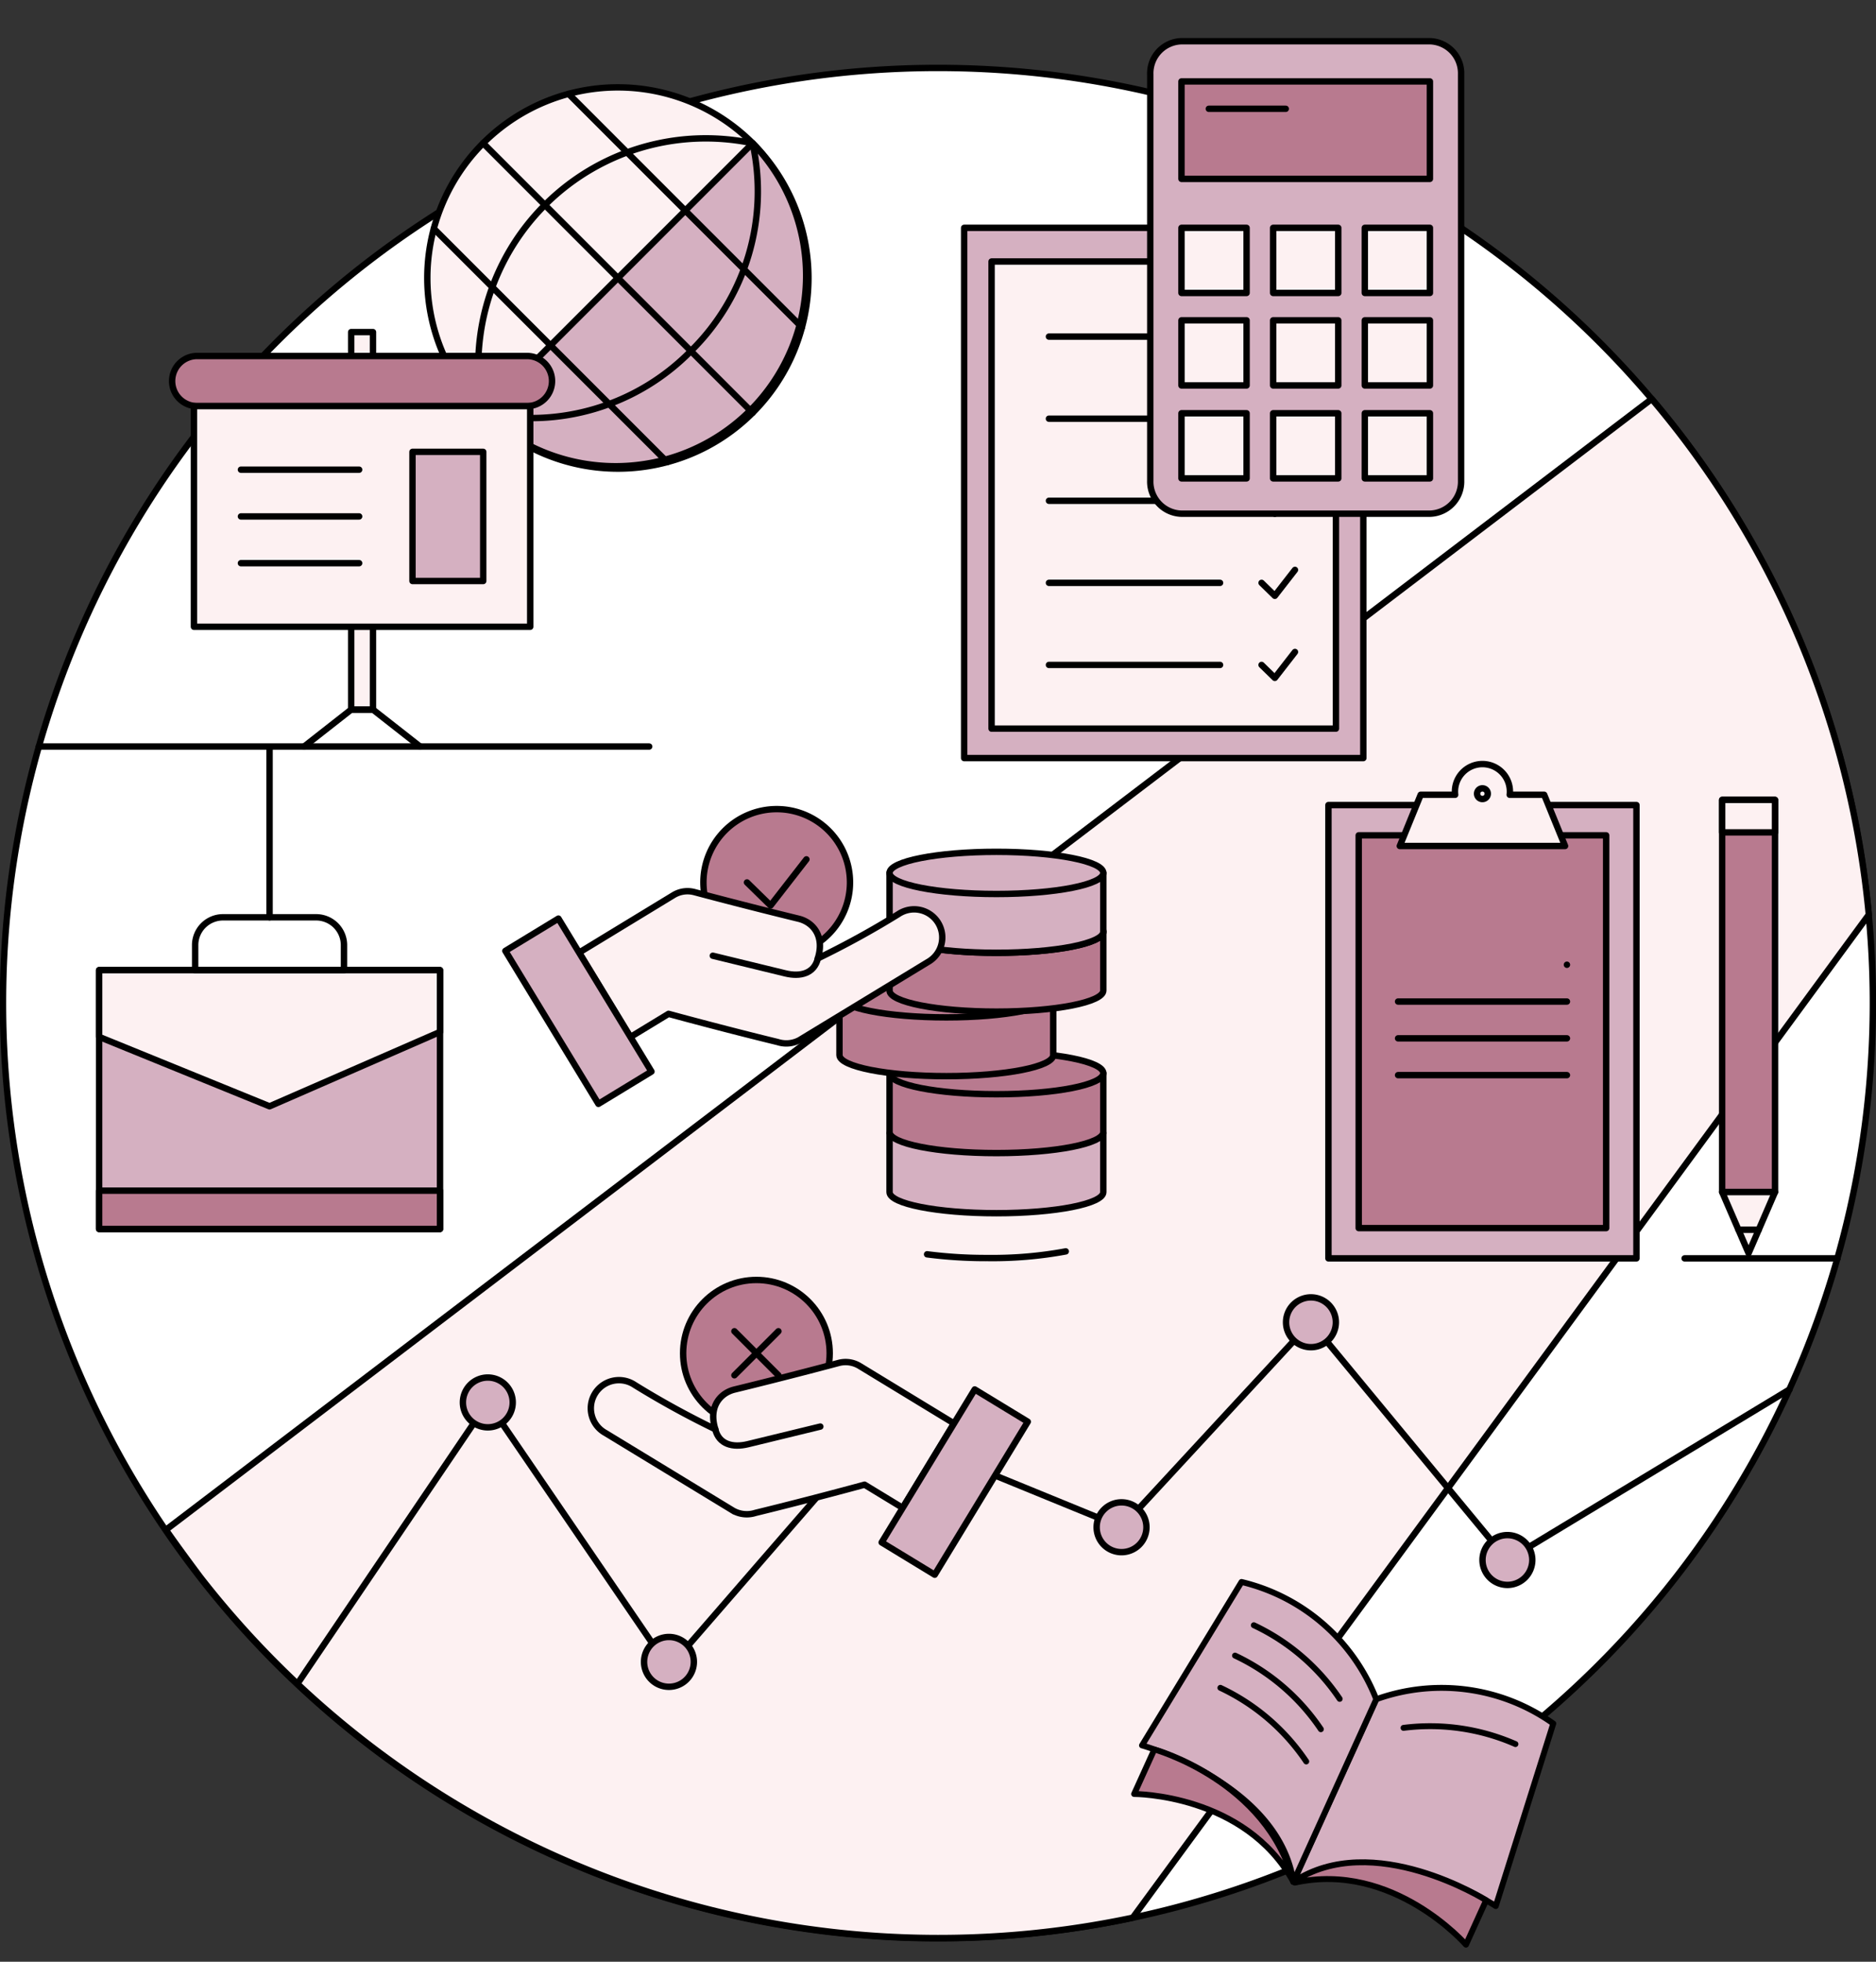 <svg xmlns="http://www.w3.org/2000/svg" width="220" height="230" viewBox="0 0 220 230"><rect x="0" y="0" width="220" height="230" fill="#333333" stroke="none"/><title>illu_kosten</title><g><g><path d="M219.635,117.6A109.642,109.642,0,1,1,110.005,7.965,109.63,109.63,0,0,1,219.635,117.6" fill="#fff"></path><path d="M219.635,117.6A109.642,109.642,0,1,1,110.005,7.965,109.63,109.63,0,0,1,219.635,117.6Z" fill="none" stroke="#000" stroke-linecap="round" stroke-linejoin="round" stroke-width="0.75"></path><path d="M193.7,46.775,19.455,179.361c.9,1.31,2.27,3.19,4,5.509A109.755,109.755,0,0,0,132.84,224.839l86.317-117.6A109.138,109.138,0,0,0,193.7,46.775" fill="#fdf1f2"></path><path d="M193.7,46.775,19.455,179.361c.9,1.31,2.27,3.19,4,5.509A109.755,109.755,0,0,0,132.84,224.839l86.317-117.6A109.138,109.138,0,0,0,193.7,46.775Z" fill="none" stroke="#000" stroke-linecap="round" stroke-linejoin="round" stroke-width="0.75"></path><path d="M88.264,48.393a22.348,22.348,0,1,1,0-31.6,22.349,22.349,0,0,1,0,31.605" fill="#fdf1f2"></path><path d="M88.264,48.393a22.348,22.348,0,1,1,0-31.6A22.349,22.349,0,0,1,88.264,48.393Z" fill="none" stroke="#000" stroke-linecap="round" stroke-linejoin="round" stroke-width="0.75"></path><path d="M88.264,16.788l-31.6,31.605a22.348,22.348,0,0,0,31.6-31.6" fill="#d5b0c1"></path><path d="M88.264,16.788l-31.6,31.605a22.348,22.348,0,0,0,31.6-31.6Z" fill="none" stroke="#000" stroke-linecap="round" stroke-linejoin="round" stroke-width="0.75"></path><path d="M50.876,26.807,78.243,54.175M66.678,11.005,94.045,38.372M56.659,16.788l31.6,31.605m0-31.6a26.68,26.68,0,0,0-31.6,31.605m31.6-31.6a26.242,26.242,0,0,1-7.242,24.363,26.242,26.242,0,0,1-24.363,7.242" fill="none" stroke="#000" stroke-linecap="round" stroke-linejoin="round" stroke-width="0.75"></path></g><rect x="41.183" y="38.934" width="2.556" height="44.262" fill="#fdf1f2"></rect><rect x="41.183" y="38.934" width="2.556" height="44.262" stroke-width="0.75" stroke="#000" stroke-linecap="round" stroke-linejoin="round" fill="none"></rect><g><path d="M61.746,47.613H23.177a2.937,2.937,0,1,1,0-5.873H61.746a2.937,2.937,0,1,1,0,5.873" fill="#b87a8f"></path><path d="M61.746,47.613H23.177a2.937,2.937,0,1,1,0-5.873H61.746a2.937,2.937,0,1,1,0,5.873Z" fill="none" stroke="#000" stroke-linecap="round" stroke-linejoin="round" stroke-width="0.75"></path></g><rect x="22.744" y="47.613" width="39.434" height="25.872" fill="#fdf1f2"></rect><rect x="22.744" y="47.613" width="39.434" height="25.872" stroke-width="0.75" stroke="#000" stroke-linecap="round" stroke-linejoin="round" fill="none"></rect><polyline points="49.263 87.527 43.74 83.197 41.183 83.197 43.74 83.197 41.183 83.197 35.66 87.527" fill="none" stroke="#000" stroke-linecap="round" stroke-linejoin="round" stroke-width="0.75"></polyline><rect x="48.373" y="52.977" width="8.295" height="15.143" fill="#d5b0c1"></rect><rect x="48.373" y="52.977" width="8.295" height="15.143" stroke-width="0.75" stroke="#000" stroke-linecap="round" stroke-linejoin="round" fill="none"></rect><line x1="42.117" y1="55.068" x2="28.255" y2="55.068" fill="none" stroke="#000" stroke-linecap="round" stroke-linejoin="round" stroke-width="0.75"></line><line x1="42.117" y1="60.549" x2="28.255" y2="60.549" fill="none" stroke="#000" stroke-linecap="round" stroke-linejoin="round" stroke-width="0.75"></line><line x1="42.117" y1="66.03" x2="28.255" y2="66.03" fill="none" stroke="#000" stroke-linecap="round" stroke-linejoin="round" stroke-width="0.75"></line><line x1="4.55" y1="87.527" x2="76.13" y2="87.527" fill="none" stroke="#000" stroke-linecap="round" stroke-linejoin="round" stroke-width="0.75"></line><rect x="113.068" y="26.713" width="46.811" height="62.167" fill="#d5b0c1"></rect><rect x="113.068" y="26.713" width="46.811" height="62.167" stroke-width="0.75" stroke="#000" stroke-linecap="round" stroke-linejoin="round" fill="none"></rect><rect x="116.283" y="30.66" width="40.381" height="54.767" fill="#fdf1f2"></rect><rect x="116.283" y="30.66" width="40.381" height="54.767" stroke-width="0.75" stroke="#000" stroke-linecap="round" stroke-linejoin="round" fill="none"></rect><path d="M147.944,77.959,149.5,79.48l2.362-3.041m-28.851,1.52h20.067m4.868-9.623,1.554,1.519,2.362-3.038m-28.851,1.519h20.067m4.868-9.623,1.554,1.52,2.362-3.04m-28.851,1.52h20.067m4.868-9.623,1.554,1.519,2.362-3.04M123.009,49.09h20.067m4.868-9.625,1.554,1.52,2.362-3.039m-28.851,1.519h20.067" fill="none" stroke="#000" stroke-linecap="round" stroke-linejoin="round" stroke-width="0.75"></path><g><path d="M134.894,56.347V8.715a3.762,3.762,0,0,1,3.632-3.88h29.187a3.763,3.763,0,0,1,3.632,3.88V56.347a3.763,3.763,0,0,1-3.632,3.88H138.526a3.762,3.762,0,0,1-3.632-3.88" fill="#d5b0c1"></path><path d="M134.894,56.347V8.715a3.762,3.762,0,0,1,3.632-3.88h29.187a3.763,3.763,0,0,1,3.632,3.88V56.347a3.763,3.763,0,0,1-3.632,3.88H138.526A3.762,3.762,0,0,1,134.894,56.347Z" fill="none" stroke="#000" stroke-linecap="round" stroke-linejoin="round" stroke-width="0.75"></path></g><rect x="138.552" y="9.548" width="29.135" height="11.425" fill="#b87a8f"></rect><rect x="138.552" y="9.548" width="29.135" height="11.425" stroke-width="0.75" stroke="#000" stroke-linecap="round" stroke-linejoin="round" fill="none"></rect><rect x="160.052" y="26.713" width="7.635" height="7.635" fill="#fdf1f2"></rect><rect x="160.052" y="26.713" width="7.635" height="7.635" stroke-width="0.75" stroke="#000" stroke-linecap="round" stroke-linejoin="round" fill="none"></rect><rect x="149.302" y="26.713" width="7.635" height="7.635" fill="#fdf1f2"></rect><rect x="149.302" y="26.713" width="7.635" height="7.635" stroke-width="0.75" stroke="#000" stroke-linecap="round" stroke-linejoin="round" fill="none"></rect><rect x="138.552" y="26.713" width="7.635" height="7.635" fill="#fdf1f2"></rect><rect x="138.552" y="26.713" width="7.635" height="7.635" stroke-width="0.75" stroke="#000" stroke-linecap="round" stroke-linejoin="round" fill="none"></rect><rect x="160.052" y="37.557" width="7.635" height="7.635" fill="#fdf1f2"></rect><rect x="160.052" y="37.557" width="7.635" height="7.635" stroke-width="0.75" stroke="#000" stroke-linecap="round" stroke-linejoin="round" fill="none"></rect><rect x="149.302" y="37.557" width="7.635" height="7.635" fill="#fdf1f2"></rect><rect x="149.302" y="37.557" width="7.635" height="7.635" stroke-width="0.75" stroke="#000" stroke-linecap="round" stroke-linejoin="round" fill="none"></rect><rect x="138.552" y="37.557" width="7.635" height="7.635" fill="#fdf1f2"></rect><rect x="138.552" y="37.557" width="7.635" height="7.635" stroke-width="0.75" stroke="#000" stroke-linecap="round" stroke-linejoin="round" fill="none"></rect><rect x="160.052" y="48.454" width="7.635" height="7.635" fill="#fdf1f2"></rect><rect x="160.052" y="48.454" width="7.635" height="7.635" stroke-width="0.75" stroke="#000" stroke-linecap="round" stroke-linejoin="round" fill="none"></rect><rect x="149.302" y="48.454" width="7.635" height="7.635" fill="#fdf1f2"></rect><rect x="149.302" y="48.454" width="7.635" height="7.635" stroke-width="0.75" stroke="#000" stroke-linecap="round" stroke-linejoin="round" fill="none"></rect><rect x="138.552" y="48.454" width="7.635" height="7.635" fill="#fdf1f2"></rect><rect x="138.552" y="48.454" width="7.635" height="7.635" stroke-width="0.75" stroke="#000" stroke-linecap="round" stroke-linejoin="round" fill="none"></rect><line x1="141.76" y1="12.756" x2="150.781" y2="12.756" fill="none" stroke="#000" stroke-linecap="round" stroke-linejoin="round" stroke-width="0.75"></line><rect x="201.958" y="93.784" width="6.201" height="45.974" fill="#b87a8f"></rect><rect x="201.958" y="93.784" width="6.201" height="45.974" stroke-width="0.75" stroke="#000" stroke-linecap="round" stroke-linejoin="round" fill="none"></rect><polygon points="205.058 146.933 201.958 139.759 208.159 139.759 205.058 146.933" fill="#fdf1f2"></polygon><polygon points="205.058 146.933 201.958 139.759 208.159 139.759 205.058 146.933" fill="none" stroke="#000" stroke-linecap="round" stroke-linejoin="round" stroke-width="0.75"></polygon><rect x="201.958" y="93.784" width="6.201" height="3.809" fill="#fdf1f2"></rect><rect x="201.958" y="93.784" width="6.201" height="3.809" stroke-width="0.75" stroke="#000" stroke-linecap="round" stroke-linejoin="round" fill="none"></rect><line x1="206.249" y1="144.178" x2="203.868" y2="144.178" fill="none" stroke="#000" stroke-linecap="round" stroke-linejoin="round" stroke-width="0.75"></line><g><path d="M129.385,132.869v6.9c0,1.366-5.611,2.472-12.533,2.472s-12.533-1.106-12.533-2.472v-6.9" fill="#d5b0c1"></path><path d="M129.385,132.869v6.9c0,1.366-5.611,2.472-12.533,2.472s-12.533-1.106-12.533-2.472v-6.9" fill="none" stroke="#000" stroke-linecap="round" stroke-linejoin="round" stroke-width="0.75"></path><path d="M129.385,125.821v6.9c0,1.366-5.611,2.472-12.533,2.472s-12.533-1.106-12.533-2.472v-6.9" fill="#b87a8f"></path><path d="M129.385,125.821v6.9c0,1.366-5.611,2.472-12.533,2.472s-12.533-1.106-12.533-2.472v-6.9" fill="none" stroke="#000" stroke-linecap="round" stroke-linejoin="round" stroke-width="0.75"></path><path d="M129.385,125.821c0,1.365-5.611,2.472-12.533,2.472s-12.533-1.107-12.533-2.472,5.611-2.472,12.533-2.472,12.533,1.107,12.533,2.472" fill="#b87a8f"></path><ellipse cx="116.852" cy="125.821" rx="12.533" ry="2.472" fill="none" stroke="#000" stroke-linecap="round" stroke-linejoin="round" stroke-width="0.75"></ellipse><path d="M123.512,116.809V123.7c0,1.365-5.611,2.472-12.533,2.472s-12.533-1.107-12.533-2.472v-6.895" fill="#b87a8f"></path><path d="M123.512,116.809V123.7c0,1.365-5.611,2.472-12.533,2.472s-12.533-1.107-12.533-2.472v-6.895" fill="none" stroke="#000" stroke-linecap="round" stroke-linejoin="round" stroke-width="0.75"></path><path d="M123.512,116.809c0,1.365-5.611,2.472-12.533,2.472s-12.533-1.107-12.533-2.472,5.611-2.472,12.533-2.472,12.533,1.107,12.533,2.472" fill="#b87a8f"></path><ellipse cx="110.979" cy="116.809" rx="12.533" ry="2.472" fill="none" stroke="#000" stroke-linecap="round" stroke-linejoin="round" stroke-width="0.75"></ellipse><path d="M129.385,109.239v6.895c0,1.366-5.611,2.472-12.533,2.472s-12.533-1.106-12.533-2.472v-6.895" fill="#b87a8f"></path><path d="M129.385,109.239v6.895c0,1.366-5.611,2.472-12.533,2.472s-12.533-1.106-12.533-2.472v-6.895" fill="none" stroke="#000" stroke-linecap="round" stroke-linejoin="round" stroke-width="0.75"></path><path d="M129.385,109.239c0,1.365-5.611,2.472-12.533,2.472s-12.533-1.107-12.533-2.472,5.611-2.472,12.533-2.472,12.533,1.107,12.533,2.472" fill="#b87a8f"></path><ellipse cx="116.852" cy="109.239" rx="12.533" ry="2.472" fill="none" stroke="#000" stroke-linecap="round" stroke-linejoin="round" stroke-width="0.75"></ellipse><path d="M129.385,102.343v6.895c0,1.366-5.611,2.472-12.533,2.472s-12.533-1.106-12.533-2.472v-6.895" fill="#d5b0c1"></path><path d="M129.385,102.343v6.895c0,1.366-5.611,2.472-12.533,2.472s-12.533-1.106-12.533-2.472v-6.895" fill="none" stroke="#000" stroke-linecap="round" stroke-linejoin="round" stroke-width="0.75"></path><path d="M129.385,102.343c0,1.365-5.611,2.472-12.533,2.472s-12.533-1.107-12.533-2.472,5.611-2.472,12.533-2.472,12.533,1.107,12.533,2.472" fill="#d5b0c1"></path><ellipse cx="116.852" cy="102.343" rx="12.533" ry="2.472" fill="none" stroke="#000" stroke-linecap="round" stroke-linejoin="round" stroke-width="0.75"></ellipse><path d="M124.982,146.717a47.1,47.1,0,0,1-9.139.78,53.941,53.941,0,0,1-7.122-.437" fill="none" stroke="#000" stroke-linecap="round" stroke-linejoin="round" stroke-width="0.75"></path></g><rect x="11.621" y="113.743" width="39.981" height="30.35" fill="#d5b0c1"></rect><rect x="11.621" y="113.743" width="39.981" height="30.35" stroke-width="0.75" stroke="#000" stroke-linecap="round" stroke-linejoin="round" fill="none"></rect><polygon points="51.602 120.989 31.611 129.706 11.621 121.567 11.621 113.744 51.602 113.744 51.602 120.989" fill="#fdf1f2"></polygon><polygon points="51.602 120.989 31.611 129.706 11.621 121.567 11.621 113.744 51.602 113.744 51.602 120.989" fill="none" stroke="#000" stroke-linecap="round" stroke-linejoin="round" stroke-width="0.75"></polygon><path d="M40.339,113.744H22.885v-2.932a3.263,3.263,0,0,1,3.263-3.263H37.076a3.263,3.263,0,0,1,3.263,3.263Z" fill="none" stroke="#000" stroke-linecap="round" stroke-linejoin="round" stroke-width="0.75"></path><rect x="11.621" y="139.597" width="39.981" height="4.496" fill="#b87a8f"></rect><rect x="11.621" y="139.597" width="39.981" height="4.496" stroke-width="0.75" stroke="#000" stroke-linecap="round" stroke-linejoin="round" fill="none"></rect><line x1="31.612" y1="107.548" x2="31.612" y2="87.729" fill="none" stroke="#000" stroke-linecap="round" stroke-linejoin="round" stroke-width="0.75"></line><polyline points="34.872 197.425 57.207 164.426 78.449 195.525 102.896 167.345 131.525 179.06 153.737 155.029 176.775 182.899 209.862 162.902" fill="none" stroke="#000" stroke-linecap="round" stroke-linejoin="round" stroke-width="0.75"></polyline><g><path d="M60.126,164.426a2.92,2.92,0,1,1-2.919-2.919,2.919,2.919,0,0,1,2.919,2.919" fill="#d5b0c1"></path><path d="M60.126,164.426a2.92,2.92,0,1,1-2.919-2.919A2.919,2.919,0,0,1,60.126,164.426Z" fill="none" stroke="#000" stroke-linecap="round" stroke-linejoin="round" stroke-width="0.75"></path><path d="M81.368,194.845a2.92,2.92,0,1,1-2.919-2.919,2.919,2.919,0,0,1,2.919,2.919" fill="#d5b0c1"></path><path d="M81.368,194.845a2.92,2.92,0,1,1-2.919-2.919A2.919,2.919,0,0,1,81.368,194.845Z" fill="none" stroke="#000" stroke-linecap="round" stroke-linejoin="round" stroke-width="0.75"></path><path d="M105.816,167.345a2.92,2.92,0,1,1-2.92-2.918,2.92,2.92,0,0,1,2.92,2.918" fill="#d5b0c1"></path><path d="M105.816,167.345a2.92,2.92,0,1,1-2.92-2.918A2.92,2.92,0,0,1,105.816,167.345Z" fill="none" stroke="#000" stroke-linecap="round" stroke-linejoin="round" stroke-width="0.75"></path><path d="M134.444,179.06a2.92,2.92,0,1,1-2.919-2.919,2.919,2.919,0,0,1,2.919,2.919" fill="#d5b0c1"></path><path d="M134.444,179.06a2.92,2.92,0,1,1-2.919-2.919A2.919,2.919,0,0,1,134.444,179.06Z" fill="none" stroke="#000" stroke-linecap="round" stroke-linejoin="round" stroke-width="0.75"></path><path d="M179.694,182.9a2.92,2.92,0,1,1-2.919-2.919,2.919,2.919,0,0,1,2.919,2.919" fill="#d5b0c1"></path><path d="M179.694,182.9a2.92,2.92,0,1,1-2.919-2.919A2.919,2.919,0,0,1,179.694,182.9Z" fill="none" stroke="#000" stroke-linecap="round" stroke-linejoin="round" stroke-width="0.75"></path><path d="M156.656,155.029a2.92,2.92,0,1,1-2.919-2.919,2.919,2.919,0,0,1,2.919,2.919" fill="#d5b0c1"></path><path d="M156.656,155.029a2.92,2.92,0,1,1-2.919-2.919A2.919,2.919,0,0,1,156.656,155.029Z" fill="none" stroke="#000" stroke-linecap="round" stroke-linejoin="round" stroke-width="0.75"></path><path d="M97.3,158.662a8.594,8.594,0,1,1-8.594-8.594,8.594,8.594,0,0,1,8.594,8.594" fill="#b87a8f"></path><circle cx="88.705" cy="158.662" r="8.594" fill="none" stroke="#000" stroke-linecap="round" stroke-linejoin="round" stroke-width="0.75"></circle></g><path d="M91.286,161.243l-5.162-5.162m5.162,0-5.162,5.162" fill="none" stroke="#000" stroke-linecap="round" stroke-linejoin="round" stroke-width="0.75"></path><g><path d="M85.866,177.056a3.286,3.286,0,0,0,2.723.322c6.456-1.572,12.8-3.308,12.8-3.308l4.47,2.719,6.02-9.9-4.469-2.719-6.6-4.016a3.163,3.163,0,0,0-2.447-.359s-5.759,1.547-12.216,3.119c-1.769.431-3.074,2.112-2.259,4.66a105.135,105.135,0,0,1-9.463-5.2,3.3,3.3,0,1,0-3.427,5.633l15.13,9.206" fill="#fdf1f2"></path><path d="M85.866,177.056a3.286,3.286,0,0,0,2.723.322c6.456-1.572,12.8-3.308,12.8-3.308l4.47,2.719,6.02-9.9-4.469-2.719-6.6-4.016a3.163,3.163,0,0,0-2.447-.359s-5.759,1.547-12.216,3.119c-1.769.431-3.074,2.112-2.259,4.66a105.135,105.135,0,0,1-9.463-5.2,3.3,3.3,0,1,0-3.427,5.633l15.13,9.206" fill="none" stroke="#000" stroke-linecap="round" stroke-linejoin="round" stroke-width="0.75"></path></g><rect x="101.463" y="170.121" width="20.995" height="7.284" transform="translate(-94.68 179.098) rotate(-58.684)" fill="#d5b0c1"></rect><rect x="101.463" y="170.121" width="20.995" height="7.284" transform="translate(-94.68 179.098) rotate(-58.684)" stroke-width="0.75" stroke="#000" stroke-linecap="round" stroke-linejoin="round" fill="none"></rect><g><path d="M96.2,167.256l-8.5,2.068c-1.769.431-3.388.023-3.819-1.746" fill="none" stroke="#000" stroke-linecap="round" stroke-linejoin="round" stroke-width="0.75"></path><path d="M99.68,103.459a8.595,8.595,0,1,1-8.6-8.594,8.594,8.594,0,0,1,8.6,8.594" fill="#b87a8f"></path><path d="M99.68,103.459a8.595,8.595,0,1,1-8.6-8.594A8.594,8.594,0,0,1,99.68,103.459Z" fill="none" stroke="#000" stroke-linecap="round" stroke-linejoin="round" stroke-width="0.75"></path></g><polyline points="87.6 103.459 90.366 106.164 94.57 100.754" fill="none" stroke="#000" stroke-linecap="round" stroke-linejoin="round" stroke-width="0.75"></polyline><g><path d="M93.924,121.853a3.286,3.286,0,0,1-2.723.322c-6.456-1.572-12.8-3.308-12.8-3.308l-4.47,2.719-6.02-9.9,4.469-2.719,6.6-4.016a3.159,3.159,0,0,1,2.447-.359s5.759,1.547,12.216,3.119c1.769.431,3.074,2.112,2.258,4.66a105.051,105.051,0,0,0,9.464-5.2A3.3,3.3,0,1,1,108.8,112.8l-15.131,9.2" fill="#fdf1f2"></path><path d="M93.924,121.853a3.286,3.286,0,0,1-2.723.322c-6.456-1.572-12.8-3.308-12.8-3.308l-4.47,2.719-6.02-9.9,4.469-2.719,6.6-4.016a3.159,3.159,0,0,1,2.447-.359s5.759,1.547,12.216,3.119c1.769.431,3.074,2.112,2.258,4.66a105.051,105.051,0,0,0,9.464-5.2A3.3,3.3,0,1,1,108.8,112.8l-15.131,9.2" fill="none" stroke="#000" stroke-linecap="round" stroke-linejoin="round" stroke-width="0.75"></path></g><rect x="64.188" y="108.063" width="7.284" height="20.995" transform="translate(-51.74 52.527) rotate(-31.316)" fill="#d5b0c1"></rect><rect x="64.188" y="108.063" width="7.284" height="20.995" transform="translate(-51.74 52.527) rotate(-31.316)" stroke-width="0.75" stroke="#000" stroke-linecap="round" stroke-linejoin="round" fill="none"></rect><path d="M83.592,112.054l8.5,2.068c1.769.431,3.388.023,3.818-1.746" fill="none" stroke="#000" stroke-linecap="round" stroke-linejoin="round" stroke-width="0.75"></path><g><path d="M151.678,220.64l9.721-21.413a22.607,22.607,0,0,1,20.755,2.848l-6.743,21.4s-13.885-9.115-23.731-2.836" fill="#d5b0c1"></path><path d="M151.678,220.64l9.721-21.413a22.607,22.607,0,0,1,20.755,2.848l-6.743,21.4s-13.885-9.115-23.731-2.836" fill="none" stroke="#000" stroke-linecap="round" stroke-linejoin="round" stroke-width="0.692"></path><path d="M151.68,220.636c-1.754-11.544-17.755-16-17.755-16l11.67-19.16a22.6,22.6,0,0,1,15.8,13.749l-9.721,21.413" fill="#d5b0c1"></path><path d="M151.68,220.636c-1.754-11.544-17.755-16-17.755-16l11.67-19.16a22.6,22.6,0,0,1,15.8,13.749l-9.721,21.413" fill="none" stroke="#000" stroke-linecap="round" stroke-linejoin="round" stroke-width="0.692"></path><path d="M151.863,220.724c11.526-2.53,20.054,7.276,20.054,7.276l2.363-5.206s-13.292-8.378-22.6-2.154" fill="#b87a8f"></path><path d="M151.863,220.724c11.526-2.53,20.054,7.276,20.054,7.276l2.363-5.206s-13.292-8.378-22.6-2.154" fill="none" stroke="#000" stroke-linecap="round" stroke-linejoin="round" stroke-width="0.692"></path><path d="M151.678,220.64C146,210.3,133,210.333,133,210.333l2.371-5.223s13.206,3.67,16.307,15.53" fill="#b87a8f"></path><path d="M151.678,220.64C146,210.3,133,210.333,133,210.333l2.371-5.223S148.577,208.78,151.678,220.64Z" fill="none" stroke="#000" stroke-linecap="round" stroke-linejoin="round" stroke-width="0.692"></path><path d="M177.716,204.481a24.9,24.9,0,0,0-13.124-1.9m-21.475-4.693a24.894,24.894,0,0,1,10.066,8.631m-8.351-12.411a24.885,24.885,0,0,1,10.067,8.632m-7.861-12.19a24.9,24.9,0,0,1,10.067,8.632" fill="none" stroke="#000" stroke-linecap="round" stroke-linejoin="round" stroke-width="0.692"></path></g><line x1="197.555" y1="147.537" x2="215.496" y2="147.537" fill="none" stroke="#000" stroke-linecap="round" stroke-linejoin="round" stroke-width="0.75"></line><rect x="155.786" y="94.388" width="36.121" height="53.149" fill="#d5b0c1"></rect><rect x="155.786" y="94.388" width="36.121" height="53.149" stroke-width="0.75" stroke="#000" stroke-linecap="round" stroke-linejoin="round" fill="none"></rect><rect x="159.337" y="97.938" width="29.018" height="46.047" fill="#b87a8f"></rect><rect x="159.337" y="97.938" width="29.018" height="46.047" stroke-width="0.75" stroke="#000" stroke-linecap="round" stroke-linejoin="round" fill="none"></rect><g><path d="M173.783,99.187h-9.627l2.448-6.006h4.042a3.222,3.222,0,1,1,6.4,0h4.041l2.448,6.006h-9.627" fill="#fdf1f2"></path><path d="M173.783,99.187h-9.627l2.448-6.006h4.042a3.222,3.222,0,1,1,6.4,0h4.041l2.448,6.006h-9.627" fill="none" stroke="#000" stroke-linecap="round" stroke-linejoin="round" stroke-width="0.75"></path></g><path d="M183.755,113.11h0Z" fill="none" stroke="#000" stroke-linecap="round" stroke-linejoin="round" stroke-width="0.75"></path><line x1="163.953" y1="117.425" x2="183.755" y2="117.425" fill="none" stroke="#000" stroke-linecap="round" stroke-linejoin="round" stroke-width="0.75"></line><line x1="163.953" y1="121.739" x2="183.755" y2="121.739" fill="none" stroke="#000" stroke-linecap="round" stroke-linejoin="round" stroke-width="0.75"></line><line x1="163.953" y1="126.053" x2="183.755" y2="126.053" fill="none" stroke="#000" stroke-linecap="round" stroke-linejoin="round" stroke-width="0.75"></line><g><path d="M174.472,93.055a.627.627,0,1,1-.626-.626.626.626,0,0,1,.626.626" fill="#fdf1f2"></path><path d="M174.472,93.055a.627.627,0,1,1-.626-.626A.626.626,0,0,1,174.472,93.055Z" fill="none" stroke="#000" stroke-linecap="round" stroke-linejoin="round" stroke-width="0.75"></path></g></g></svg>